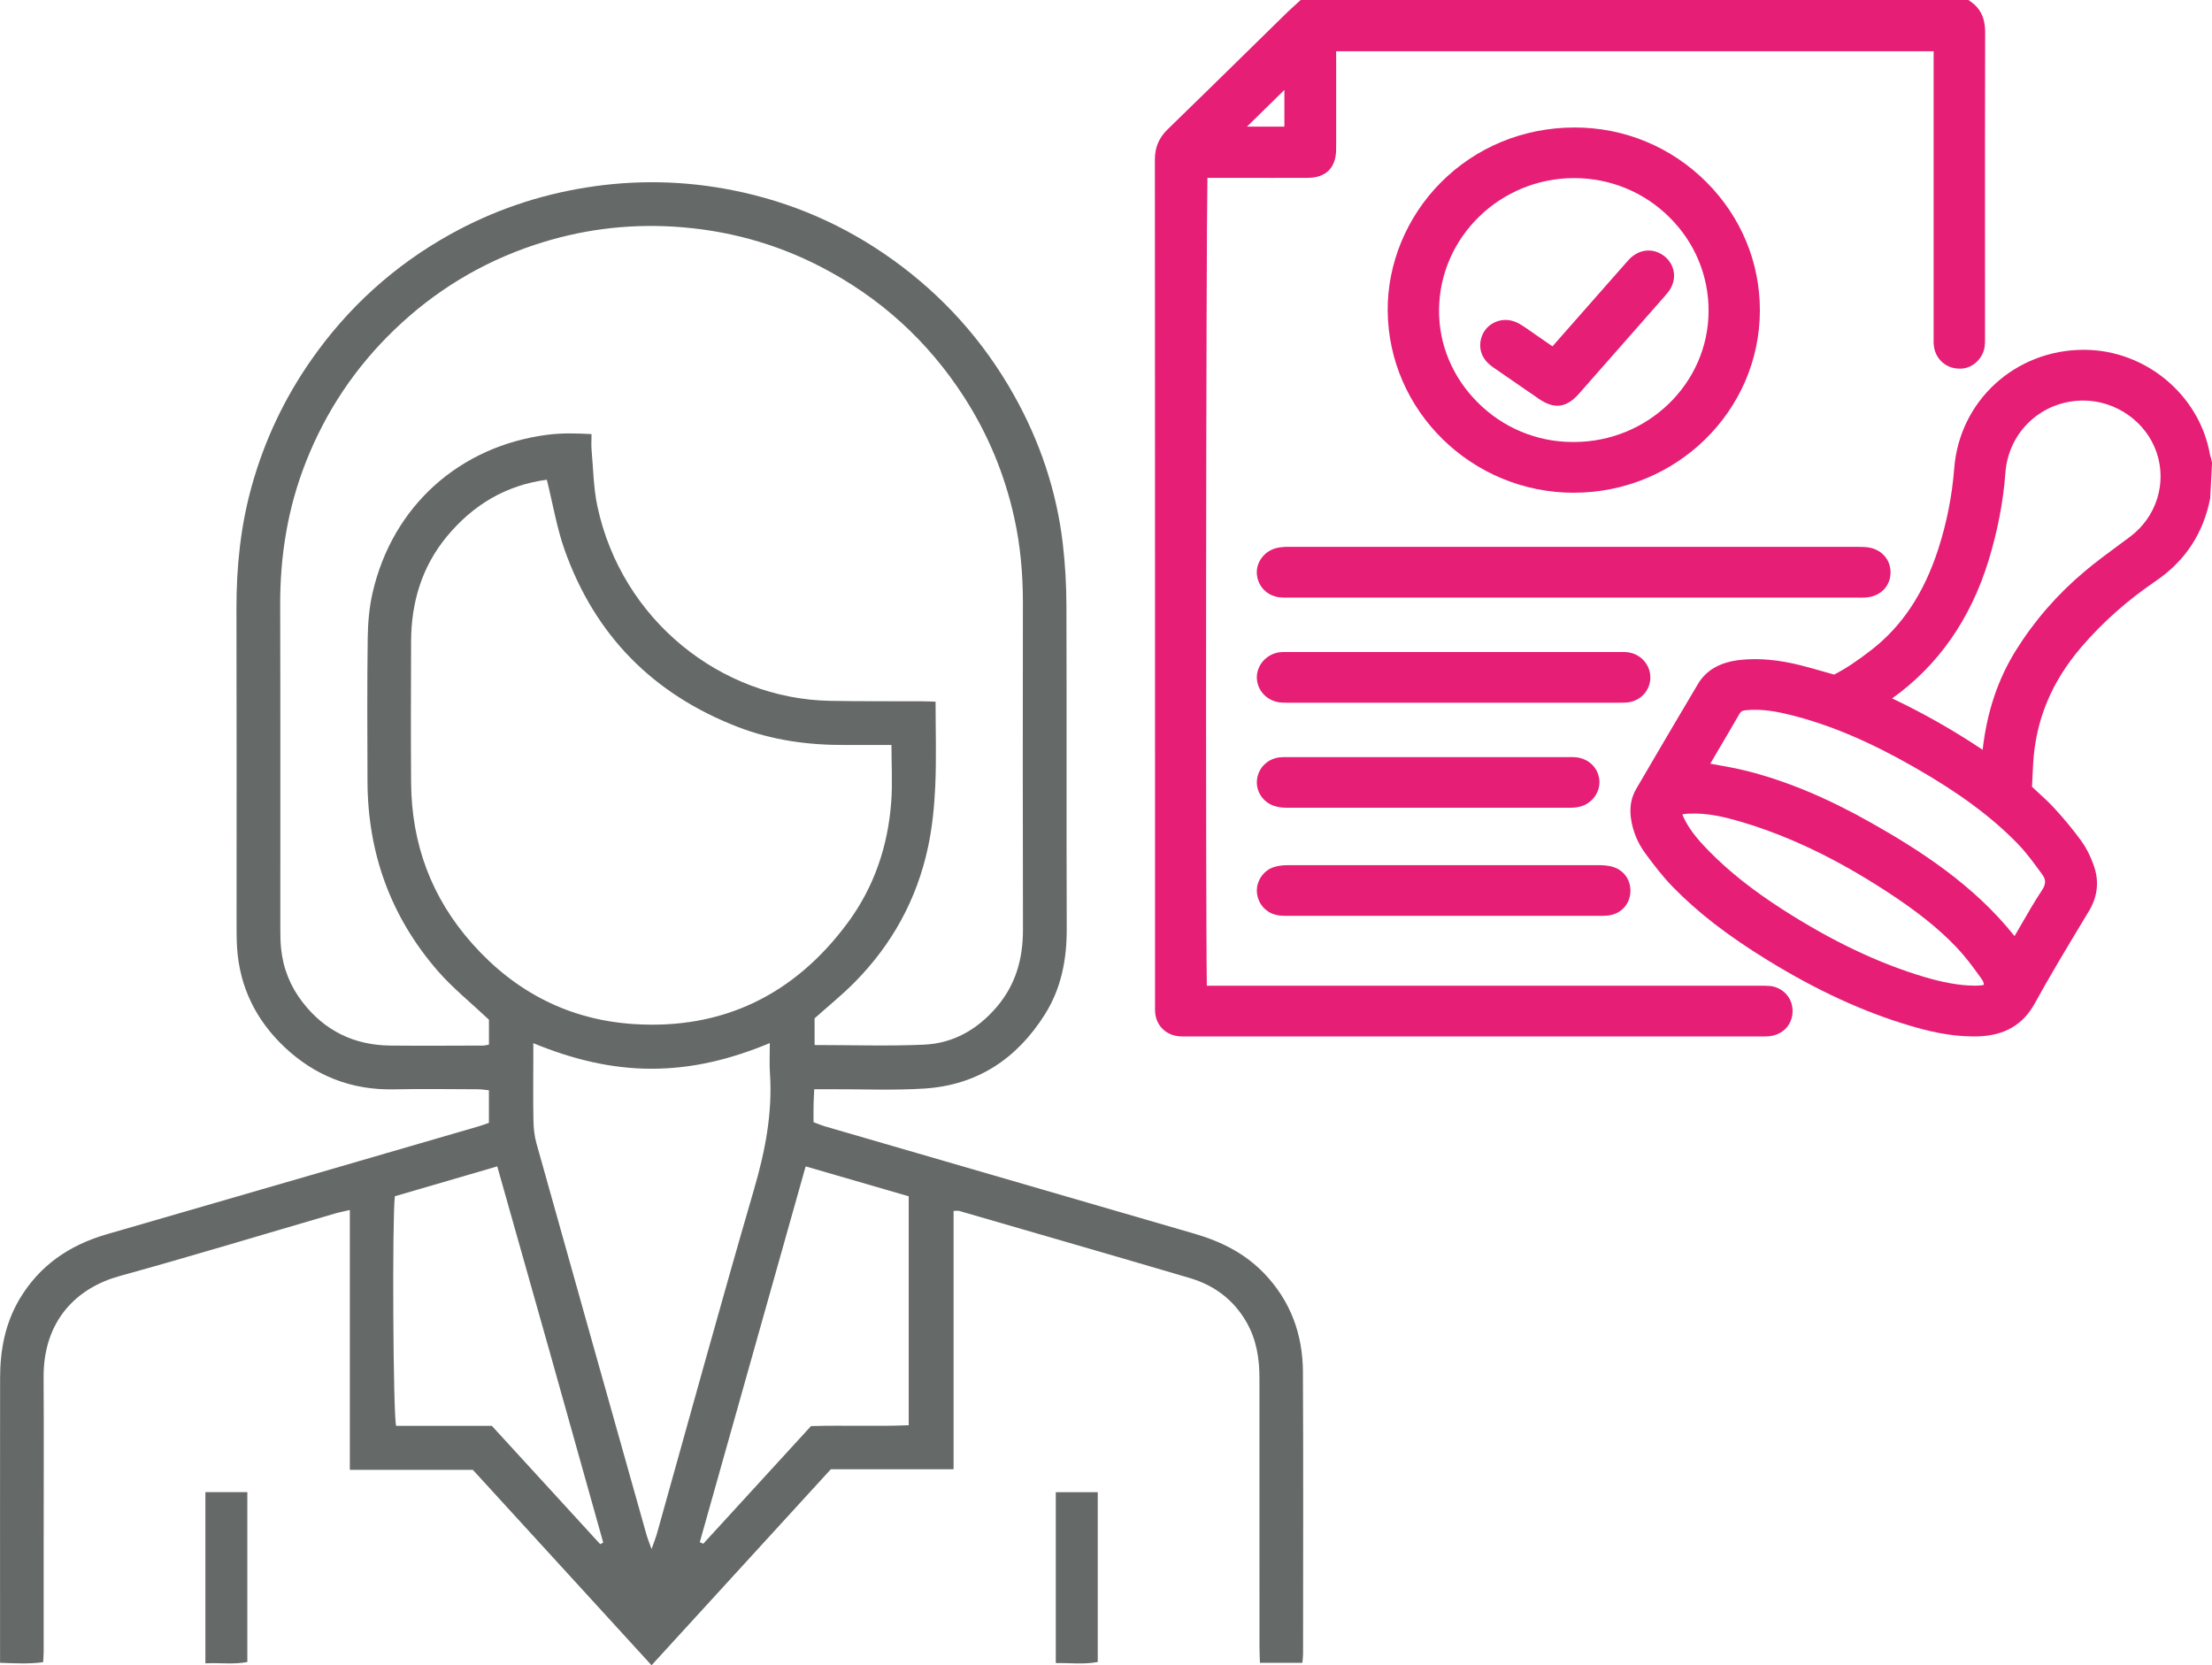 <?xml version="1.0" encoding="UTF-8"?>
<svg id="Layer_1" data-name="Layer 1" xmlns="http://www.w3.org/2000/svg" width="64.626" height="48.658" viewBox="0 0 64.626 48.658">
  <defs>
    <style>
      .cls-1 {
        fill: #e61e76;
      }

      .cls-1, .cls-2 {
        stroke-width: 0px;
      }

      .cls-2 {
        fill: #656968;
      }
    </style>
  </defs>
  <g>
    <path class="cls-2" d="M38.05,48.587h-1.24c-.005-.169-.013-.332-.013-.494,0-2.61,0-5.22-.001-7.83,0-.571-.087-1.121-.377-1.628-.378-.659-.944-1.081-1.66-1.292-2.242-.661-4.488-1.308-6.733-1.96-.039-.011-.083-.001-.166-.001v7.549h-3.587c-1.744,1.907-3.473,3.798-5.237,5.727-1.748-1.912-3.468-3.793-5.221-5.71h-3.594v-7.593c-.177.042-.314.068-.447.107-2.095.611-4.184,1.245-6.288,1.826-1.215.336-2.223,1.27-2.212,2.962.01,1.636.002,3.273.002,4.909,0,1.03,0,2.06,0,3.09,0,.097-.009.193-.015.319-.413.057-.812.034-1.259.018v-.443c0-2.624-.002-5.248.001-7.872,0-.815.144-1.595.567-2.31.586-.989,1.461-1.58,2.545-1.895,1.974-.573,3.95-1.144,5.924-1.717,1.65-.479,3.299-.959,4.949-1.439.094-.027.185-.063.296-.101v-.952c-.108-.01-.216-.029-.323-.029-.818-.003-1.637-.015-2.455.002-1.235.026-2.301-.394-3.189-1.23-.829-.781-1.315-1.75-1.39-2.902-.015-.225-.014-.451-.015-.677,0-3.075.004-6.151-.003-9.226-.003-1.219.118-2.419.447-3.596.371-1.329.952-2.559,1.742-3.688,1.068-1.527,2.418-2.75,4.044-3.657,1.252-.698,2.591-1.157,4.013-1.38,1.424-.224,2.839-.196,4.249.084,1.709.339,3.275,1.02,4.69,2.039,1.465,1.054,2.641,2.368,3.525,3.94.761,1.354,1.25,2.803,1.432,4.346.071.601.104,1.209.106,1.814.01,3.146-.002,6.292.009,9.438.003.896-.157,1.739-.637,2.503-.818,1.301-1.981,2.072-3.525,2.169-.899.057-1.805.016-2.708.02-.153,0-.307,0-.507,0-.008.172-.017.32-.02.469-.003.155,0,.309,0,.494.117.043.229.092.345.125,3.597,1.046,7.193,2.092,10.79,3.135.771.224,1.467.572,2.031,1.159.773.805,1.127,1.782,1.132,2.878.014,2.751.005,5.502.004,8.253,0,.068-.011.136-.021.245ZM14.285,29.795c-.531-.501-1.053-.919-1.486-1.415-1.379-1.582-2.054-3.442-2.062-5.541-.006-1.396-.012-2.793.006-4.189.006-.448.044-.905.145-1.34.583-2.524,2.54-4.28,5.118-4.608.414-.053.835-.041,1.276-.018,0,.189-.011.329.002.468.05.547.055,1.104.169,1.638.71,3.329,3.608,5.625,6.789,5.688.888.017,1.777.009,2.666.013.136,0,.271.007.426.012,0,.853.027,1.657-.009,2.459-.027.603-.087,1.212-.214,1.801-.327,1.524-1.056,2.845-2.155,3.952-.366.368-.772.696-1.157,1.04v.78c1.088,0,2.146.036,3.201-.011.852-.038,1.558-.445,2.117-1.097.56-.654.772-1.416.77-2.266-.008-3.188-.005-6.376-.002-9.564,0-.835-.073-1.66-.254-2.476-.28-1.264-.768-2.442-1.471-3.53-1.056-1.634-2.451-2.9-4.178-3.794-1.345-.696-2.776-1.08-4.288-1.174-1.397-.086-2.756.093-4.082.534-1.549.516-2.911,1.344-4.087,2.475-1.145,1.101-2.006,2.39-2.589,3.869-.529,1.342-.754,2.735-.75,4.174.009,3.146.002,6.291.004,9.437,0,.197.002.396.021.592.058.589.271,1.12.634,1.587.648.834,1.508,1.249,2.559,1.26.903.009,1.806.002,2.708,0,.053,0,.105-.017.173-.028v-.727ZM15.977,14.017c-1.189.158-2.156.733-2.921,1.658-.73.884-1.04,1.921-1.045,3.055-.006,1.382-.01,2.764,0,4.145.014,1.788.593,3.359,1.792,4.705,1.264,1.42,2.843,2.223,4.719,2.343,2.604.167,4.693-.864,6.243-2.957.773-1.044,1.177-2.24,1.273-3.531.04-.541.007-1.088.007-1.667-.473,0-.907-.002-1.342,0-1.08.007-2.135-.136-3.148-.527-2.471-.955-4.172-2.675-5.058-5.17-.229-.644-.341-1.33-.521-2.056ZM15.581,30.482c0,.212,0,.349,0,.487,0,.593-.008,1.185.004,1.778.004.223.029.452.089.665,1.067,3.811,2.14,7.619,3.213,11.428.032.115.079.226.149.424.073-.21.124-.334.16-.463.941-3.349,1.859-6.704,2.832-10.043.327-1.122.546-2.238.466-3.407-.018-.264-.003-.53-.003-.873-1.145.477-2.269.75-3.454.75-1.185,0-2.308-.275-3.456-.747ZM17.536,45.12c.029-.015.059-.031.088-.046-1.023-3.661-2.054-7.321-3.096-10.993-1.035.302-2.019.589-2.992.873-.081.693-.051,6.398.037,6.709h2.797c1.058,1.155,2.112,2.306,3.166,3.457ZM20.446,45.062c.034.015.068.03.101.045,1.054-1.151,2.108-2.303,3.148-3.438.977-.027,1.915.014,2.854-.024v-6.69c-1.001-.291-1.986-.577-3.011-.874-1.036,3.677-2.064,7.328-3.093,10.98Z"/>
    <path class="cls-2" d="M6.001,43.6h1.225v4.963c-.403.078-.801.017-1.225.039v-5.003Z"/>
    <path class="cls-2" d="M30.846,43.601h1.226v4.961c-.401.078-.8.025-1.226.032v-4.993Z"/>
  </g>
  <g>
    <path class="cls-1" d="M51.71,28.811c-.083-.009-.167-.009-.254-.008h-16.197c-.039-2.445-.022-21.361.017-23.605h.887c.683,0,1.363.002,2.045-.001.52-.002.814-.286.828-.798.002-.051.002-.102.001-.153V1.498s17.456,0,17.456,0v8.365c-.002.087-.003.174.009.259.05.372.358.645.733.649.357.021.69-.263.748-.635.012-.08.012-.163.011-.245v-1.962c-.002-2.327-.002-4.653.004-6.98,0-.262-.043-.64-.421-.901l-.071-.049h-19.504l-.171.155c-.072.064-.143.129-.212.196l-1.062,1.041c-.811.796-1.622,1.592-2.438,2.383-.259.25-.379.533-.378.889.004,6.398.004,12.796.004,19.194v5.484s0,.056,0,.056c-.001.069-.002.137.005.205.04.372.31.638.689.677.068.007.137.006.204.005h16.792s.056,0,.056,0c.021,0,.041,0,.062,0,.051,0,.101-.002.151-.008.402-.047.677-.357.668-.753-.009-.376-.281-.67-.663-.715ZM36.431,3.7l1.094-1.072v1.072h-1.094Z"/>
    <path class="cls-1" d="M64.593,13.37c-.01-.029-.021-.058-.027-.09-.306-1.744-1.889-3.059-3.682-3.059h-.002c-2.007,0-3.636,1.492-3.788,3.47-.062.803-.221,1.602-.473,2.376-.413,1.265-1.043,2.217-1.927,2.909-.419.328-.774.564-1.108.735l-.254-.072c-.253-.072-.494-.142-.738-.203-.638-.159-1.208-.21-1.736-.155-.595.062-1.005.293-1.252.707-.608,1.019-1.206,2.043-1.804,3.066-.145.247-.196.534-.153.85.051.374.193.722.422,1.033.239.324.498.667.801.977.729.75,1.616,1.434,2.791,2.155,1.429.876,2.777,1.496,4.121,1.896.503.151,1.163.319,1.872.319.044,0,.089,0,.134-.002.772-.023,1.313-.338,1.656-.96.436-.793.912-1.585,1.373-2.35l.214-.355c.257-.428.302-.883.131-1.351-.101-.276-.216-.501-.351-.687-.225-.31-.487-.629-.779-.948-.159-.174-.333-.335-.517-.503l-.15-.139.005-.109c.009-.187.017-.381.029-.575.075-1.269.536-2.38,1.408-3.399.616-.719,1.348-1.369,2.176-1.931.857-.582,1.388-1.392,1.588-2.413l.054-1.043-.034-.146ZM50.061,22.331c-.031-.005-.062-.011-.093-.017l.232-.395c.207-.351.414-.702.617-1.055.038-.067.076-.101.188-.112.481-.049.946.047,1.338.146,1.137.287,2.282.774,3.607,1.532,1.289.738,2.241,1.443,2.996,2.22.26.268.49.585.72.902.096.133.128.257-.009.463-.222.334-.423.685-.618,1.024-.06.105-.121.21-.182.314-1.191-1.5-2.779-2.515-4.195-3.315-1.271-.718-2.445-1.209-3.59-1.502-.335-.086-.678-.146-1.011-.205ZM56.236,28.551c-1.352-.402-2.716-1.051-4.168-1.985-.862-.554-1.559-1.108-2.132-1.691-.258-.263-.522-.554-.703-.9-.04-.077-.068-.133-.081-.18.045-.011.103-.016.183-.02.545-.031,1.086.104,1.589.255,1.367.411,2.737,1.069,4.186,2.012.895.582,1.529,1.089,2.055,1.642.242.254.455.536.701.881.069.096.089.128.096.213-.061.016-.139.022-.242.023-.514.002-1.048-.122-1.483-.25ZM58.901,18.996c-.531.852-.85,1.805-.976,2.912-.864-.576-1.736-1.071-2.644-1.501,1.345-.962,2.292-2.316,2.817-4.029.265-.864.43-1.725.492-2.561.089-1.205,1.067-2.113,2.275-2.113.957,0,1.838.623,2.142,1.515.307.9-.006,1.891-.777,2.466l-.307.227c-.337.248-.684.504-1.012.779-.795.666-1.471,1.442-2.01,2.306Z"/>
    <path class="cls-1" d="M45.981,14.397c2.994,0,5.433-2.389,5.436-5.326.002-1.41-.554-2.743-1.565-3.753-1.028-1.027-2.394-1.593-3.847-1.593h-.011c-1.489.003-2.876.576-3.904,1.613-.993,1.002-1.556,2.363-1.547,3.736.02,2.935,2.459,5.323,5.437,5.324h.001ZM49.918,9.095c-.009,2.109-1.774,3.82-3.936,3.82h-.03c-1.051,0-2.04-.413-2.787-1.163-.733-.737-1.132-1.698-1.122-2.705.021-2.123,1.789-3.843,3.946-3.843h.017c1.049.004,2.034.412,2.773,1.149.739.735,1.144,1.709,1.139,2.742Z"/>
    <path class="cls-1" d="M54.294,17.462c.025,0,.049,0,.074,0,.047,0,.093,0,.14-.004.412-.026.704-.304.725-.692.022-.392-.245-.71-.648-.771-.107-.016-.217-.014-.327-.016h-16.495s-.065,0-.065,0c-.065-.001-.128-.002-.191.003-.074.005-.17.015-.268.047-.328.106-.546.423-.518.752.031.356.303.632.662.672.087.01.173.01.263.008h16.648Z"/>
    <path class="cls-1" d="M48.216,19.797c.003-.351-.25-.657-.6-.728-.093-.019-.181-.019-.291-.018h-9.744c-.072,0-.139,0-.208.009-.37.055-.651.368-.653.728-.002.381.295.699.691.738.051.005.103.007.155.007.024,0,.048,0,.072,0h.066s4.764,0,4.764,0h4.792s.061,0,.061,0c.08,0,.161.001.242-.009.377-.049.652-.355.654-.726Z"/>
    <path class="cls-1" d="M37.337,26.745c.097.016.193.016.338.016h9.041c.015,0,.029,0,.045,0,.079,0,.159-.002.236-.012.35-.045.605-.308.635-.655.031-.369-.186-.68-.539-.772-.106-.028-.224-.041-.362-.042-3.037,0-6.075-.001-9.111,0-.149,0-.284.019-.401.056-.307.096-.521.412-.497.735.025.344.279.62.616.672Z"/>
    <path class="cls-1" d="M37.604,23.601c1.435.001,2.869.001,4.304.001,1.308,0,2.617,0,3.925,0,.1,0,.216-.002.333-.033.347-.091.588-.419.562-.764-.029-.368-.316-.648-.698-.679-.067-.005-.134-.005-.199-.004h-.061s-4.055,0-4.055,0h-4.025s-.065,0-.065,0c-.077,0-.153-.001-.228.006-.358.036-.635.306-.673.657-.038.336.175.657.506.765.108.035.231.052.375.052Z"/>
    <path class="cls-1" d="M47.687,7.495c-.063.051-.118.111-.196.201l-2.134,2.424-.506-.35c-.149-.106-.299-.212-.456-.306-.228-.136-.5-.153-.73-.044-.223.105-.372.307-.411.555-.031.208.007.508.369.757l.583.403c.249.172.497.344.747.515.2.136.378.205.548.205.221,0,.425-.117.633-.354l2.505-2.849c.058-.066.116-.133.16-.208.196-.327.126-.72-.171-.957-.287-.227-.656-.222-.941.009Z"/>
  </g>
</svg>